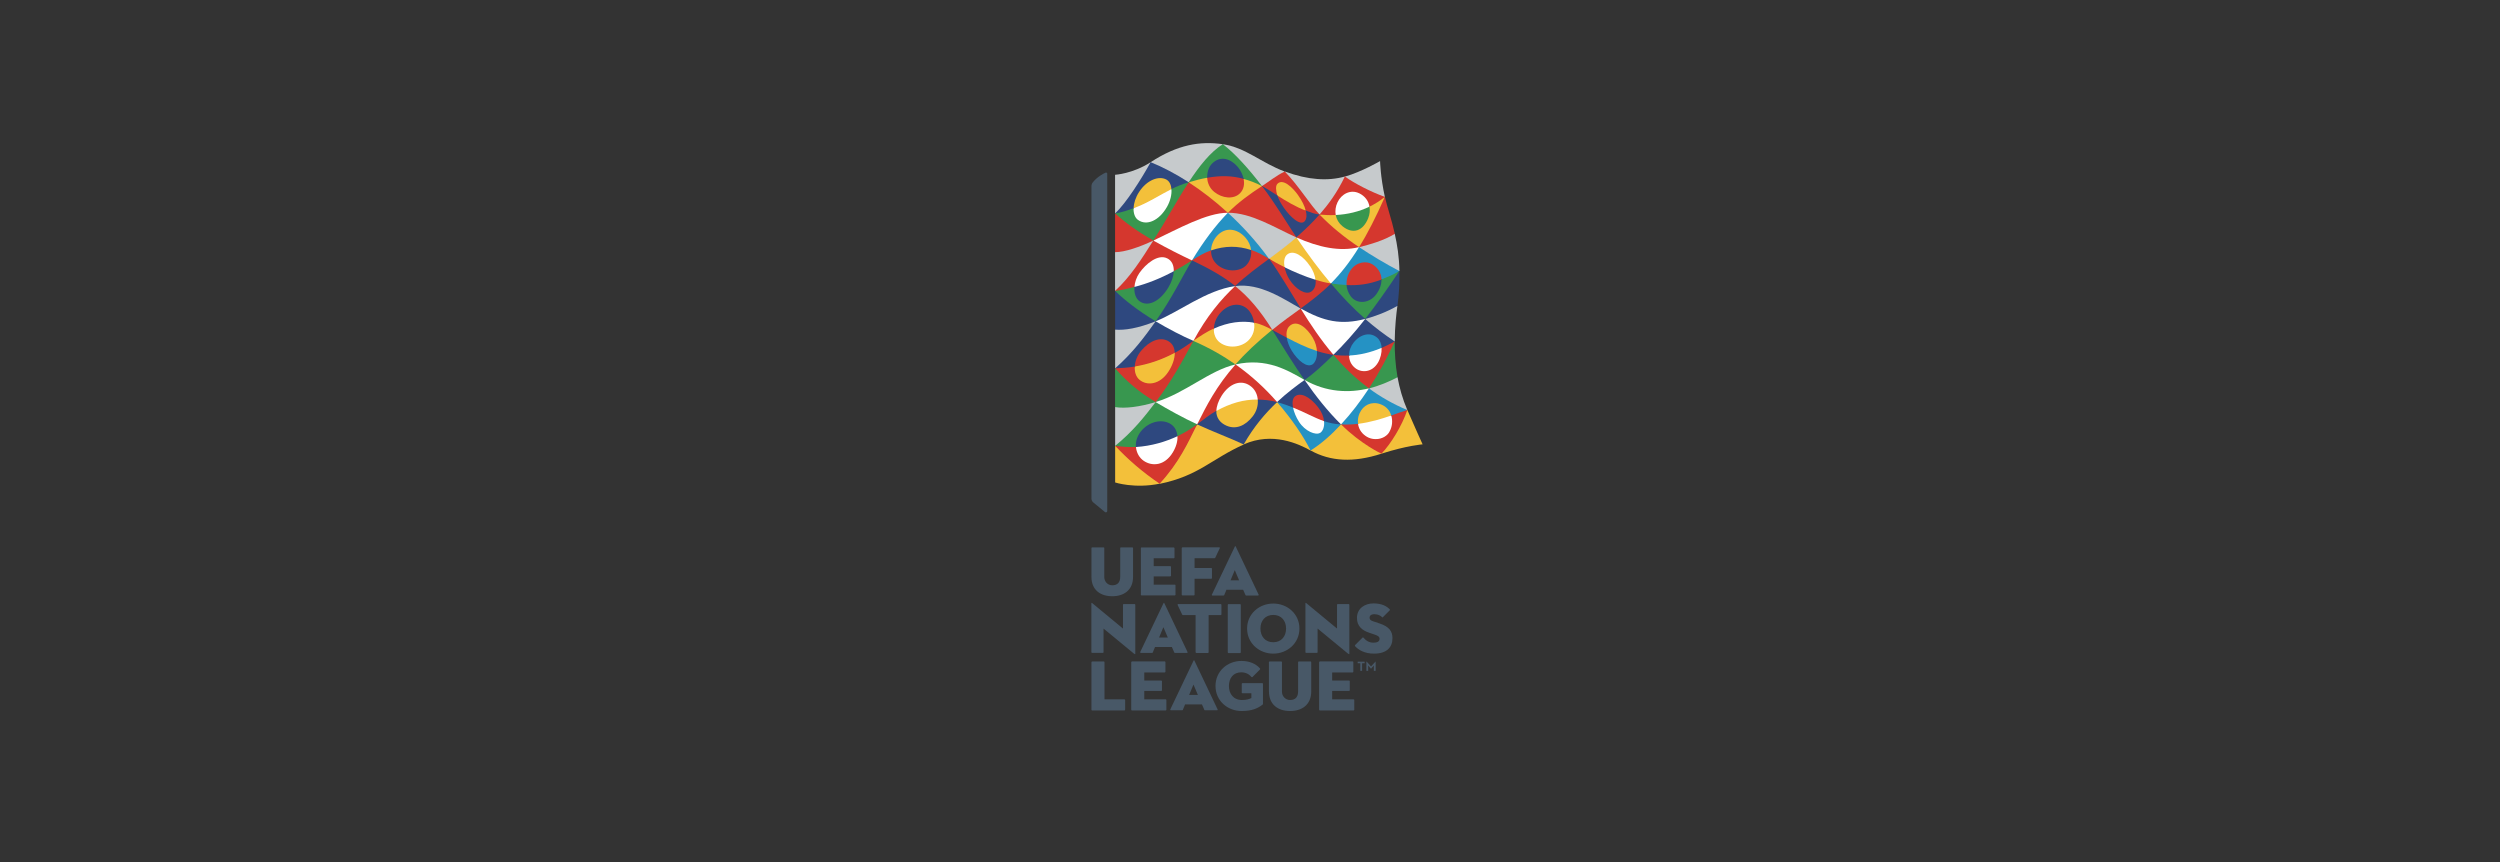 <?xml version="1.0" encoding="UTF-8"?>
<svg xmlns="http://www.w3.org/2000/svg" id="Layer_1" data-name="Layer 1" viewBox="0 0 345 119">
  <rect x="0" y="0" width="345" height="119" fill="#333333" stroke="none"/>
  <defs>
    <style>
      .cls-1 {
        fill: #fff;
      }

      .cls-2 {
        fill: #38974f;
      }

      .cls-3 {
        fill: #2592c4;
      }

      .cls-4 {
        fill: #f3c03a;
      }

      .cls-5 {
        fill: #485867;
      }

      .cls-6 {
        fill: #d5372e;
      }

      .cls-7 {
        fill: #2e487f;
      }

      .cls-8 {
        fill: #c6cacc;
      }
    </style>
  </defs>
  <g>
    <path class="cls-5" d="m152.81,23.99c0-.13-.13-.22-.25-.16-.38.17-1.14.58-1.75,1.33-.12.15-.19.34-.19.53v43.11c0,.22.1.42.27.55l1.6,1.32c.13.1.31,0,.31-.15V23.99Z"></path>
    <path class="cls-6" d="m159.16,33.2l-.04-.15c.81-1.29,1.59-2.6,2.33-3.87.8-1.36,1.56-2.64,2.33-3.84l.25-.19.26.04c1.77,1.17,3.5,2.51,5.15,4.02v.15s-.26.11-.26.11c-2.36.1-5.28,1.54-8.11,2.92-.56.27-1.13.55-1.69.81h-.24Z"></path>
    <path class="cls-6" d="m185.34,34.48c-1.84,0-3.85-.48-6.14-1.47l-.3-.25.02-.17c1.17-1.04,2.05-1.87,2.96-2.9l.22-.08.28.13c1.5,1.52,3.19,2.9,5.15,4.21l.03.16-.23.17c-.63.14-1.3.21-1.98.21Z"></path>
    <path class="cls-7" d="m187.97,41.78c-.66,0-1.24-.28-1.63-.8-.35-.46-.56-.99-.61-1.54l.1-.1.11-.11c.18,0,.36.01.54.01,1.42,0,2.75-.24,4.07-.75l.11.07.11.07c0,.66-.23,1.33-.68,1.96-.5.74-1.29,1.19-2.12,1.19Z"></path>
    <path class="cls-3" d="m185.83,39.33l-.1.1c-.63-.03-1.14-.07-1.79-.17l-.27-.15v-.16c1.32-1.33,2.52-2.86,3.66-4.69l.23-.17.28.05c1.67,1.1,3.37,2.1,5.19,3.07l.1.18-.37.35c-.58.33-1.28.6-1.99.88l-.11-.07-.11-.07c-.05-.77-.46-1.44-1.16-1.89-.29-.19-.64-.28-1.01-.28-.74,0-1.42.37-1.87,1.02-.38.56-.58,1.22-.56,1.9l-.11.11Z"></path>
    <path class="cls-7" d="m185.44,44.54c-1.8,0-3.46-.5-5.65-1.68l-.3-.28.03-.16c1.33-.97,2.62-1.94,3.92-3.22l.23-.08.27.15c1.55,1.81,3.02,3.3,4.47,4.57v.17s-.27.17-.27.17c-.97.23-1.85.35-2.69.35h0Z"></path>
    <path class="cls-4" d="m183.44,39.2c-.55-.1-1.14-.24-1.77-.42l-.12-.15-.13-.16c-.09-.54-.34-1.12-.7-1.67-.75-1.11-1.66-1.8-2.38-1.8-.24,0-.45.08-.63.23-.33.28-.45.85-.33,1.59l-.1.07-.1.08c-.59-.29-1.16-.6-1.66-.9l-.37-.34.03-.16c1.32-.97,2.44-1.81,3.53-2.78l.2-.03.3.25c1.54,2.26,3.01,4.21,4.47,5.94v.16s-.24.08-.24.08Z"></path>
    <path class="cls-7" d="m180.41,40.5c-.81,0-1.85-.76-2.58-1.89-.31-.48-.54-1.07-.65-1.65l.1-.08.1-.07c.99.49,2.47,1.16,4.03,1.65l.13.16.12.15c.04.7-.2,1.25-.68,1.57-.16.11-.36.17-.58.17"></path>
    <path class="cls-6" d="m153.97,39.92c1.94-1.82,3.4-4.07,4.91-6.47l.28-.25h.24c1.47.83,3.12,1.68,5.05,2.6l.04.14-.34.35c-.7.44-1.4.84-2.07,1.21l-.11-.07-.11-.07c.01-.77-.29-1.34-.85-1.61-.2-.1-.41-.15-.64-.15-.78,0-2.04.66-3.06,2.14-.35.5-.58,1.1-.65,1.71l-.12.15-.12.15c-.77.2-1.46.37-2.3.48l-.25-.08.08-.23Z"></path>
    <path class="cls-7" d="m159.48,44.34l-.03-.15c1.5-2.12,2.6-4.12,3.57-5.88.39-.71.77-1.39,1.13-2.02l.34-.35h.23c2.59,1.24,4.27,2.23,5.72,3.38v.15s-.33.16-.33.16c-2.45.43-4.85,1.77-6.98,2.96-1.2.67-2.33,1.31-3.41,1.75l-.25-.02Z"></path>
    <path class="cls-2" d="m159.48,55.49l-.03-.15c2.01-2.62,3.5-5.32,4.92-7.94l.32-.36.23-.02c1.98.88,3.86,1.92,5.58,3.12v.16s-.3.19-.3.19c-1.71.45-3.38,1.43-5.14,2.45-1.69.98-3.44,1.99-5.32,2.59l-.26-.03Z"></path>
    <path class="cls-1" d="m170.11,47.95c-.72,0-1.37-.22-1.89-.64-.51-.41-.8-1.05-.82-1.8l.11-.17.12-.17c1.36-.58,2.69-.88,3.97-.88.44,0,.89.03,1.32.1l.14.14.13.14c.1.89-.2,1.76-.83,2.39-.55.55-1.39.88-2.26.88"></path>
    <path class="cls-6" d="m164.64,46.9c1.56-2.87,3.31-5.18,5.48-7.26l.33-.16.27.08c1.77,1.46,3.28,3.26,4.88,5.79l-.02.17-.2.02c-.66-.34-1.4-.7-2.18-.87l-.13-.14-.14-.14c-.1-.52-.29-.96-.55-1.32-.43-.59-1.04-.91-1.73-.91-.74,0-1.51.38-2.11,1.03-.52.57-.84,1.27-.91,1.97l-.12.17-.11.17c-.76.36-1.61.9-2.49,1.51l-.23.02-.05-.14Z"></path>
    <path class="cls-3" d="m180.68,50.52c-.74,0-1.76-.84-2.52-2.09-.35-.57-.59-1.2-.68-1.77l.1-.07.1-.07c1.21.64,2.52,1.29,3.94,1.76l.13.16.12.15c.02.81-.24,1.49-.69,1.79-.15.1-.31.15-.5.15"></path>
    <path class="cls-2" d="m159.45,55.34c-2.04-1.22-3.74-2.62-5.33-4.41l-.24-.1v5.34l.09.13c.31.04.64.07,1,.07h0c1.18,0,2.63-.24,4.21-.68l.29-.2-.03-.15Z"></path>
    <path class="cls-2" d="m179.84,52.44c-1.75-1-4.07-2.31-6.95-2.31-.69,0-1.41.07-2.13.22l-.27-.05v-.16c1.34-1.51,2.94-3.02,4.87-4.6l.2-.02.3.28c1.52,2.43,2.83,4.52,4.19,6.48l-.03.16h-.2Z"></path>
    <path class="cls-2" d="m192.47,47.11l-.24.25c-.95,2.07-2.1,4.16-3.35,6.07l.03.16.25.05c1.12-.29,2.42-.8,3.64-1.43l.06-.16c-.31-1.76-.4-3.44-.39-4.95"></path>
    <path class="cls-2" d="m185.82,54.08c-1.91,0-3.74-.46-5.44-1.35l-.34-.3.03-.16c1.37-.99,2.54-2.1,3.71-3.24l.23-.08.25.13c1.47,1.7,2.99,3.12,4.63,4.34l.03.16-.23.16c-.97.21-1.93.33-2.87.33h0Z"></path>
    <path class="cls-1" d="m159.32,64.18c-.54,0-1.08-.17-1.55-.49-.61-.41-1.02-1.12-1.11-1.89l.1-.12.1-.12c1.89-.14,3.74-.62,5.51-1.44l.12.07.11.07c.02.7-.2,1.47-.66,2.22-.66,1.09-1.59,1.69-2.62,1.69h0Z"></path>
    <path class="cls-1" d="m180.79,36.73c-.97-1.45-2.32-2.31-3.17-1.6-.41.34-.48,1.03-.35,1.75,1.29.64,2.79,1.28,4.27,1.73-.07-.6-.33-1.26-.74-1.89"></path>
    <path class="cls-1" d="m181.73,59.96c-.73,0-1.84-.58-2.56-1.68-.41-.63-.7-1.32-.83-1.96l.1-.08.1-.08c.72.3,1.36.59,1.97.88.71.34,1.39.66,2.08.91l.14.17.13.16c.03.69-.2,1.28-.61,1.55-.14.09-.31.14-.51.14Z"></path>
    <path class="cls-1" d="m188.27,51.34c-.5,0-.98-.17-1.36-.49-.52-.43-.81-1-.85-1.67l.11-.11.11-.12c1.42-.08,2.82-.41,4.27-1.01l.12.07.12.07c.03.69-.17,1.44-.56,2.07-.46.75-1.17,1.19-1.96,1.19Z"></path>
    <path class="cls-7" d="m179.28,42.59c-.26-.15-.53-.3-.81-.47-1.99-1.16-4.46-2.59-7.07-2.59-.23,0-.45.01-.67.03l-.27-.08v-.15c1.49-1.38,3.02-2.51,4.49-3.59h.21s.37.32.37.32c.99,1.41,1.93,2.95,2.92,4.58.35.58.72,1.17,1.08,1.77l-.03.16h-.2Z"></path>
    <path class="cls-4" d="m175.57,45.52c-.81-.43-1.63-.83-2.51-.99.15.92-.13,1.81-.78,2.45-.94.94-2.78,1.21-4,.24-.53-.43-.8-1.12-.78-1.88-.89.39-1.87,1.03-2.83,1.7,2.18.95,4.11,2.05,5.82,3.25,1.31-1.48,2.95-3.05,5.07-4.78"></path>
    <path class="cls-7" d="m153.98,50.6c2.23-2,3.74-3.99,5.19-6.02l.3-.24.25.02c1.68.99,3.41,1.88,4.91,2.54l.05.14-.32.36c-.76.53-1.45.99-2.14,1.36l-.11-.07-.11-.07c-.03-.65-.29-1.13-.79-1.43-.3-.18-.63-.27-.98-.27-.87,0-1.84.56-2.67,1.55-.47.56-.77,1.27-.85,1.97l-.12.14-.12.13c-.78.13-1.48.18-2.36.22l-.24-.1.1-.24Z"></path>
    <path class="cls-7" d="m154.42,45.62c-.15,0-.29,0-.43-.01l-.1-.12v-5.34l.25.08c1.4,1.34,3.32,2.77,5.32,3.96l.03.15-.3.24c-1.83.69-3.43,1.05-4.76,1.05"></path>
    <path class="cls-6" d="m183.64,29.8c-.41,0-.84-.03-1.27-.07l-.28-.13-.02-.19c1.01-1.17,2.18-2.67,3.28-4.89l.24-.17.26.05c1.34.91,3.42,1.97,5.12,2.59l.13.17-.27.35c-.54.41-1.12.76-1.72,1.06l-.12-.06-.12-.06c-.15-.75-.64-1.35-1.37-1.69-.27-.13-.54-.19-.82-.19-.81,0-1.6.54-1.99,1.39-.25.52-.33,1.07-.26,1.6l-.09.12-.09.12c-.2,0-.4.01-.6.01"></path>
    <path class="cls-7" d="m184.83,58.65c-.68-.05-1.29-.15-1.98-.37l-.13-.16-.14-.17c-.07-.43-.27-1.03-.78-1.69-.82-1.05-1.72-1.67-2.42-1.67-.24,0-.45.07-.61.22-.26.22-.34.71-.23,1.35l-.1.08-.1.08c-.62-.25-1.17-.45-1.78-.63l-.32-.2v-.16c1.24-1.15,2.46-2.07,3.6-2.89h.2s.34.3.34.3c1.58,2.25,3.11,4.11,4.68,5.68v.15s-.22.08-.22.08Z"></path>
    <path class="cls-7" d="m185.66,49.19c-.46,0-.93-.04-1.4-.09l-.25-.13v-.16c1.42-1.39,2.76-2.89,4.13-4.61l.28-.18.23.06c1.16,1,2.38,1.93,3.74,2.84l.1.2-.24.25c-.49.27-.97.51-1.45.72l-.12-.07-.12-.07c-.05-.53-.25-.97-.56-1.24-.33-.29-.73-.44-1.15-.44-.68,0-1.39.39-1.94,1.08-.37.47-.6,1.05-.62,1.62l-.11.12-.11.11c-.13,0-.27,0-.4,0h0Z"></path>
    <path class="cls-7" d="m193.12,37.4l-.37.35c-1.72,2.57-3.11,4.51-4.35,6.09v.17s.24.06.24.06c1.38-.38,2.86-.98,4.07-1.65l.14-.21c.21-1.54.3-3.13.27-4.8"></path>
    <path class="cls-7" d="m158.26,42.01c-.4,0-.77-.12-1.09-.36-.5-.37-.77-1.07-.74-1.9l.12-.15.12-.15c1.7-.53,3.42-1.15,5.2-2.09l.11.07.11.07c-.04.69-.3,1.46-.76,2.22-.86,1.44-2.01,2.29-3.07,2.29Z"></path>
    <path class="cls-7" d="m170.11,37.44c-.83,0-1.65-.31-2.23-.84-.55-.51-.85-1.15-.86-1.87l.12-.16.13-.16c.93-.3,1.83-.45,2.73-.45.84,0,1.67.13,2.53.39l.14.16.13.16c.04.77-.21,1.5-.71,2.03-.45.48-1.17.75-1.97.75Z"></path>
    <path class="cls-6" d="m153.88,34.8v-5.34l.24.07c1.36,1.22,3.08,2.44,5,3.52l.04.15-.28.25c-1.99.9-3.75,1.43-4.89,1.46l-.1-.11Z"></path>
    <path class="cls-6" d="m184,48.96l-.23.08c-.63-.1-1.26-.25-1.91-.45l-.12-.15-.13-.16c-.06-.54-.24-1.08-.52-1.57-.84-1.43-1.77-1.94-2.33-1.94-.28,0-.53.11-.76.33-.3.29-.42.79-.33,1.42l-.1.07-.1.07c-.29-.15-.58-.31-.86-.46-.26-.14-.5-.27-.74-.4l-.3-.28.02-.17c1.15-.93,2.22-1.7,3.26-2.45.14-.1.28-.21.43-.31h.2s.3.27.3.27c1.09,1.74,2.51,3.9,4.22,5.94v.16Z"></path>
    <path class="cls-6" d="m165.21,58.56l-.05-.15c1.31-2.62,2.62-5.14,5.04-7.93l.31-.19.27.05c2,1.43,3.84,3.11,5.48,4.98v.16s-.21.05-.21.05c-.67-.17-1.46-.26-2.33-.29l-.12-.12-.13-.11c-.08-.59-.35-1.15-.78-1.53-.44-.39-.92-.58-1.43-.58-.92,0-1.88.65-2.57,1.75-.37.59-.65,1.26-.7,1.84l-.12.19-.11.19c-.82.46-1.58,1.09-2.34,1.64l-.2.03Z"></path>
    <path class="cls-6" d="m178.7,32.79c-.65-.29-1.32-.62-1.96-.94-2.27-1.13-4.63-2.3-7-2.38l-.28-.11v-.15c1.44-1.45,3.2-2.69,4.47-3.52h.22s.42.36.42.36c1.2,1.62,2.24,3.25,3.17,4.7.42.67.83,1.3,1.19,1.84l-.02.17-.2.03Z"></path>
    <path class="cls-6" d="m191.11,27.17l-.27.35c-1.14,2.56-2.22,4.66-3.3,6.43l.03.16.28.05c1.49-.38,3.16-.88,4.57-1.71l.07-.17s0,0,0,0c-.48-2.11-1.09-3.8-1.37-5.1"></path>
    <path class="cls-1" d="m158.13,30.82c-.43,0-.83-.13-1.18-.39-.4-.3-.63-.85-.63-1.53l.11-.16.12-.16c1.25-.47,2.3-1.06,3.31-1.63.54-.31,1.11-.63,1.69-.92l.12.07.12.07c.04.77-.18,1.65-.63,2.44-.78,1.37-1.93,2.22-3.01,2.22h0Z"></path>
    <path class="cls-1" d="m189.84,60.71c-.54,0-1.04-.16-1.46-.46-.59-.41-.95-.98-1.07-1.64l.09-.13.1-.13c1.62-.21,3.11-.66,4.35-1.09l.14.07.14.07c.2.75.09,1.58-.3,2.25-.38.65-1.14,1.05-1.99,1.05"></path>
    <path class="cls-3" d="m164.49,35.94l-.04-.14c1.55-2.54,3.11-4.61,4.75-6.33l.26-.11.28.11c2.06,1.91,3.84,3.9,5.43,6.1l-.03.16h-.21c-.79-.45-1.41-.81-2.15-1.07l-.13-.16-.14-.16c-.1-.53-.34-1.04-.73-1.47-.6-.67-1.32-1.04-2.05-1.04-.65,0-1.26.28-1.74.84-.43.5-.69,1.13-.75,1.73l-.13.16-.12.16c-.8.29-1.46.69-2.29,1.21h-.23Z"></path>
    <path class="cls-3" d="m185.73,58.69c-.13,0-.26,0-.39,0l-.27-.11v-.15c1.24-1.35,2.46-2.91,3.62-4.66l.23-.16.25.05c1.5,1.08,3.14,2,4.86,2.74l.18.2-.18.17c-.41.13-.8.27-1.28.44-.2.07-.41.14-.62.22l-.14-.07-.14-.07c-.18-.52-.52-.93-.98-1.19-.4-.23-.8-.34-1.21-.34-.7,0-1.33.35-1.74.95-.32.48-.48,1.09-.43,1.67l-.1.13-.09.13c-.55.06-1.06.07-1.58.07h0Z"></path>
    <path class="cls-2" d="m186.79,31.96c-.53,0-1.07-.22-1.61-.66-.48-.39-.8-.91-.93-1.51l.09-.12.09-.12c1.6-.09,3.1-.46,4.44-1.1l.12.06.12.06c.07.51,0,1.05-.2,1.57-.45,1.15-1.23,1.81-2.12,1.81Z"></path>
    <path class="cls-3" d="m190.06,46.61c-.92-.81-2.28-.55-3.25.65-.41.51-.65,1.16-.64,1.8,1.4-.06,2.89-.38,4.5-1.06-.04-.57-.24-1.07-.61-1.39"></path>
    <path class="cls-7" d="m181.11,50.29c-.74.49-2-.5-2.86-1.91-.35-.57-.59-1.21-.68-1.78-.69-.36-1.35-.73-2-1.07,1.6,2.56,3.02,4.85,4.46,6.92,1.43-1.03,2.63-2.16,3.97-3.48-.78-.11-1.53-.29-2.26-.52.05.83-.19,1.55-.63,1.85"></path>
    <path class="cls-4" d="m167.91,32.59c-.48.55-.76,1.27-.79,1.97,1.93-.67,3.72-.65,5.53-.06-.07-.59-.32-1.19-.78-1.71-1.19-1.34-2.85-1.48-3.96-.2"></path>
    <path class="cls-4" d="m170.29,59.08c-.38,0-.76-.09-1.13-.26-.84-.39-1.37-1.07-1.41-1.93l.11-.19.12-.19c1.86-1,3.69-1.48,5.48-1.49l.13.11.12.12c.05.8-.21,1.6-.72,2.26-.78,1.01-1.73,1.56-2.68,1.56Z"></path>
    <path class="cls-4" d="m190.93,55.98c-1.2-.68-2.44-.33-3.09.65-.32.48-.53,1.17-.43,1.86,1.73-.21,3.28-.7,4.59-1.15-.17-.56-.53-1.05-1.07-1.36"></path>
    <path class="cls-4" d="m190.62,62.47c-.43-.21-2.85-1.44-5.28-3.79l-.27-.11-.23.08c-1.33,1.4-2.57,2.48-3.93,3.35l-.04.17c2.73,1.51,5.88,1.7,9.78.44l-.02-.14Z"></path>
    <path class="cls-4" d="m171.59,61.18c-.93-.43-1.91-.86-2.95-1.31-1.05-.46-2.14-.83-3.23-1.33l-.2.03-.31.37c-.08.17-.17.34-.25.52-1.15,2.33-2.34,4.63-4.64,7.16l.02.15c5.4-1.1,7.15-3.44,11.61-5.43l-.04-.15Z"></path>
    <path class="cls-2" d="m155.69,61.75c-.51,0-1.01-.04-1.53-.1l-.27-.14.08-.21c2.27-1.87,3.73-3.7,5.22-5.63l.29-.2.26.03c1.49.88,3.17,1.85,5.42,2.89l.05.15-.31.37c-.69.48-1.48.95-2.3,1.34l-.11-.07-.12-.07c-.06-.73-.44-1.32-1.04-1.62-.35-.17-.73-.26-1.13-.26-1.07,0-2.18.61-2.82,1.57-.36.54-.54,1.14-.52,1.75l-.1.12-.1.12c-.34.02-.66-.05-.97-.05"></path>
    <path class="cls-2" d="m164.49,35.94c-.86.56-1.7,1.05-2.51,1.49-.02.66-.27,1.44-.74,2.23-1.18,1.97-2.85,2.75-4,1.9-.53-.39-.75-1.14-.69-1.96-.96.25-1.69.43-2.66.54,1.27,1.25,3.24,2.8,5.59,4.19,2.29-3.22,3.67-6.18,5.02-8.4"></path>
    <path class="cls-2" d="m173.93,25.69c-.59-.3-1.27-.58-2.17-.85l-.14-.16-.15-.16c-.14-.51-.41-1.03-.77-1.44-.58-.68-1.3-1.07-1.97-1.07-.5,0-.97.21-1.39.63-.41.41-.65,1.06-.64,1.74l-.11.13-.1.14c-.69.13-1.36.3-2.19.53l-.26-.04-.03-.15c1.6-2.44,3.06-4.1,4.46-5.05l.28-.05.38.16c1.46,1.18,3.23,3.1,5.04,5.47l-.03.15h-.22Z"></path>
    <path class="cls-2" d="m189.99,40.52c-.9,1.35-2.7,1.54-3.57.39-.35-.46-.56-1.02-.6-1.58-.79-.04-1.42-.1-2.16-.21,1.55,1.83,3.09,3.45,4.74,4.89,1.44-1.83,2.96-3.99,4.71-6.61-.81.51-1.72.86-2.47,1.16.02.63-.19,1.31-.66,1.97"></path>
    <path class="cls-4" d="m176.56,55.69l-.32-.2-.21.05c-1.78,1.69-3.23,3.53-4.44,5.64l.04.15c3.99-1.78,7.58-.07,9.23.84l.04-.17c-1.15-2.27-2.67-4.35-4.34-6.31"></path>
    <path class="cls-4" d="m158.66,53.03c-.55,0-1.07-.18-1.48-.53-.46-.39-.71-1.03-.69-1.78l.12-.13.12-.14c1.84-.33,3.57-.92,5.28-1.82l.11.07.11.07c0,.81-.34,1.77-.93,2.65-.69,1.03-1.65,1.62-2.64,1.62"></path>
    <path class="cls-7" d="m168.46,43.12c-.62.67-.92,1.48-.94,2.22,2-.89,3.85-1.11,5.55-.81-.08-.5-.25-1.05-.6-1.52-1-1.37-2.8-1.21-4.01.11"></path>
    <path class="cls-4" d="m194.21,56.58l-.18.17c-.72,1.99-2.1,4.3-3.42,5.72l.02.14c3.51-1.13,5.69-1.29,5.69-1.29,0,0-1.03-2.25-2.11-4.75"></path>
    <path class="cls-4" d="m160.01,66.61c-2.04-1.39-3.95-2.96-5.85-4.95l-.27-.14v5.06s2.68.88,6.14.17l-.02-.15Z"></path>
    <path class="cls-7" d="m161.37,58.41c-1.42-.71-3.22.04-4.09,1.35-.42.63-.58,1.31-.53,1.93,2.18-.14,4.13-.74,5.73-1.49-.05-.82-.46-1.46-1.11-1.79"></path>
    <path class="cls-6" d="m162.49,60.2c.04.66-.16,1.43-.64,2.23-1.13,1.87-2.86,1.95-4.01,1.17-.61-.41-1.01-1.12-1.08-1.92-.94.06-1.83-.03-2.87-.16,1.76,1.87,3.73,3.6,6.14,5.23,2.68-2.92,3.89-5.6,5.18-8.2-.72.54-1.68,1.15-2.72,1.64"></path>
    <path class="cls-6" d="m191.74,59.6c-.61,1.05-2.21,1.33-3.29.56-.66-.46-.96-1.07-1.04-1.67-.77.09-1.51.12-2.34.08,2.78,2.76,5.57,4.04,5.57,4.04,1.31-1.38,2.81-3.8,3.57-6.03-.64.19-1.34.45-2.22.76.23.73.14,1.58-.26,2.26"></path>
    <path class="cls-6" d="m161.27,47.1c-1.14-.68-2.61-.1-3.79,1.3-.54.64-.84,1.44-.89,2.18,1.85-.31,3.64-.89,5.52-1.89-.01-.66-.26-1.24-.85-1.59"></path>
    <path class="cls-6" d="m169.62,27.36c-.73,0-1.51-.29-2.13-.79-.57-.46-.93-1.14-1-1.91l.1-.14.11-.13c.79-.13,1.51-.2,2.2-.2.89,0,1.73.11,2.56.33l.15.16.14.16c.11.75-.09,1.41-.55,1.89-.4.41-.95.63-1.59.63h0Z"></path>
    <path class="cls-1" d="m172.75,53.42c-1.37-1.21-3.1-.52-4.17,1.2-.44.7-.71,1.46-.72,2.09,1.87-1.04,3.77-1.61,5.72-1.57-.06-.62-.32-1.27-.83-1.72"></path>
    <path class="cls-4" d="m181.19,46.65c-.79-1.35-2.22-2.65-3.26-1.63-.36.35-.45.93-.36,1.57,1.3.69,2.68,1.37,4.17,1.85-.04-.57-.21-1.2-.55-1.78"></path>
    <path class="cls-3" d="m182.18,59.73c-.58.38-2.07-.2-2.91-1.51-.42-.65-.71-1.36-.83-1.98-.68-.28-1.36-.51-2.2-.75,2.07,2.39,3.64,4.72,4.62,6.68,1.52-.96,2.86-2.16,4.2-3.6-.89-.05-1.6-.2-2.34-.45.08.76-.16,1.37-.54,1.62"></path>
    <path class="cls-1" d="m159.16,33.2c1.91,1.07,3.85,2.04,5.33,2.74,1.57-2.58,3.18-4.75,4.96-6.58-2.95,0-6.81,2.2-10.29,3.84"></path>
    <path class="cls-1" d="m179.49,42.58c1.32,2.14,2.78,4.33,4.52,6.38,1.41-1.38,2.85-2.97,4.4-4.95-3.36.87-5.7.36-8.92-1.44"></path>
    <path class="cls-8" d="m192.48,32.27s0,0,0,0c-1.52.93-3.37,1.45-4.92,1.84,1.73,1.15,3.56,2.24,5.56,3.3-.03-1.96-.31-3.67-.64-5.13h0Z"></path>
    <path class="cls-8" d="m194.21,56.58c-.66-1.52-1.08-3.05-1.35-4.52-1.14.6-2.59,1.21-3.94,1.54,1.55,1.14,3.3,2.15,5.29,2.99"></path>
    <path class="cls-8" d="m192.47,47.11c.02-2.05.22-3.77.37-4.9-1.41.82-3.11,1.46-4.44,1.81,1.29,1.13,2.63,2.14,4.07,3.1"></path>
    <path class="cls-1" d="m178.9,32.76c1.63,2.41,3.19,4.5,4.76,6.36,1.28-1.28,2.56-2.86,3.89-5.02-2.64.66-5.56.04-8.66-1.34"></path>
    <path class="cls-6" d="m175.14,35.72c-.87-.53-1.61-.94-2.49-1.23.09.8-.15,1.58-.66,2.11-.88.94-2.84,1-4.04-.1-.61-.56-.85-1.26-.82-1.95-.9.31-1.68.77-2.63,1.38,2.39,1.14,4.28,2.2,5.95,3.53,1.56-1.46,3.15-2.62,4.69-3.75"></path>
    <path class="cls-6" d="m159.48,55.49c2.1-2.73,3.61-5.5,5.21-8.45-.89.63-1.74,1.21-2.57,1.65.01.84-.36,1.83-.91,2.65-1.17,1.75-2.92,1.94-3.96,1.07-.49-.41-.7-1.09-.65-1.83-.93.16-1.73.21-2.71.25,1.54,1.76,3.31,3.3,5.59,4.65"></path>
    <path class="cls-7" d="m153.97,29.22c1.36-1.36,3.19-4.17,4.53-6.55l.29-.29.22-.03c1.65.68,3.33,1.57,5,2.65l.03.15-.25.19c-.66.21-1.31.47-2.01.82l-.12-.07-.12-.07c-.06-.55-.28-.95-.62-1.14-.24-.13-.51-.2-.81-.2-1,0-2.08.71-2.83,1.85-.42.65-.68,1.36-.74,2.04l-.12.16-.11.16c-.69.25-1.31.47-2.19.64l-.24-.07.09-.24Z"></path>
    <path class="cls-6" d="m180.93,40.25c-.74.49-2.11-.3-3-1.7-.3-.47-.54-1.08-.65-1.67-.82-.41-1.55-.81-2.13-1.16,1.47,2.03,2.83,4.41,4.35,6.85,1.45-1.06,2.82-2.09,4.18-3.45-.68-.1-1.4-.28-2.13-.5.08.69-.11,1.29-.61,1.63"></path>
    <path class="cls-6" d="m181.88,29.69c-.51-.07-.98-.27-1.53-.46l-.15-.17-.17-.18c-.18-.58-.52-1.23-.96-1.85-.62-.86-1.53-1.79-2.22-1.79-.18,0-.33.06-.47.19-.23.22-.23.77,0,1.48l-.09.07-.09.08c-.33-.21-1.36-.85-1.62-1.01l-.42-.37.03-.15c.25-.16.5-.34.75-.5.68-.47,1.33-.95,2.1-1.35h.27s.35.2.35.2c.97,1.04,1.87,2.2,2.62,3.24.64.87,1.24,1.69,1.81,2.31l.02.19-.22.08Z"></path>
    <path class="cls-6" d="m190.13,50.09c-.81,1.34-2.29,1.39-3.15.67-.56-.46-.8-1.07-.81-1.7-.75.03-1.47,0-2.17-.1,1.41,1.66,3.02,3.24,4.92,4.63,1.42-2.17,2.62-4.42,3.55-6.48-.62.35-1.22.65-1.81.9.04.67-.14,1.43-.53,2.09"></path>
    <path class="cls-6" d="m179.61,30.85c-.76,0-1.84-1.08-2.57-2.15-.41-.6-.69-1.15-.86-1.64l.09-.08.09-.07c1.22.76,2.42,1.49,3.66,1.97l.17.18.15.17c.11.56.05,1.01-.18,1.32-.14.19-.33.29-.57.29Z"></path>
    <path class="cls-6" d="m181.89,56.19c-1.22-1.56-2.5-2.07-3.2-1.47-.32.27-.38.84-.25,1.52,1.69.68,2.92,1.41,4.28,1.88-.06-.58-.31-1.26-.83-1.93"></path>
    <path class="cls-6" d="m190.65,38.56c-.03-.83-.46-1.57-1.22-2.06-.85-.55-2.24-.38-3.03.77-.42.61-.62,1.35-.57,2.07,1.48.07,3.07-.08,4.82-.77"></path>
    <path class="cls-8" d="m159.48,55.49c-2.19.65-4.2.92-5.59.69v5.35c2.5-2.04,4.07-4.05,5.59-6.04"></path>
    <path class="cls-8" d="m159.16,33.2c-1.89.89-3.94,1.6-5.28,1.6v5.34c2.12-1.93,3.66-4.39,5.28-6.95"></path>
    <path class="cls-8" d="m159.48,44.34c-2.48.98-4.3,1.26-5.59,1.15v5.34c2.48-2.19,4.11-4.4,5.59-6.49"></path>
    <path class="cls-1" d="m159.48,55.49c1.82,1.08,3.79,2.17,5.73,3.07,1.27-2.54,2.63-5.26,5.3-8.27-3.58.8-7,4-11.03,5.19"></path>
    <path class="cls-1" d="m170.45,39.48c-4.02.56-7.8,3.61-10.97,4.86,1.77,1.05,3.61,2.01,5.21,2.7,1.83-3.38,3.78-5.71,5.76-7.56"></path>
    <path class="cls-1" d="m180.03,52.44c1.56,2.25,3.2,4.32,5.03,6.13,1.41-1.51,2.7-3.22,3.86-4.98-2.76.67-5.86.56-8.89-1.16"></path>
    <path class="cls-8" d="m170.45,39.48c1.86,1.49,3.43,3.33,5.13,6.04,1.39-1.14,2.68-2.05,3.91-2.94-2.35-1.31-5.6-3.57-9.04-3.1"></path>
    <path class="cls-8" d="m175.14,35.72c1.29-.95,2.55-1.89,3.76-2.96-3.02-1.35-6.2-3.41-9.45-3.4,2.05,1.88,3.96,3.98,5.68,6.36"></path>
    <path class="cls-1" d="m170.5,50.29c2.3,1.62,4.19,3.41,5.74,5.19,1.31-1.23,2.61-2.2,3.79-3.05-2.27-1.29-5.21-3.11-9.53-2.14"></path>
    <path class="cls-7" d="m176.24,55.49c-.89-.25-1.84-.33-2.67-.35.08.84-.18,1.65-.69,2.31-1.01,1.3-2.34,1.89-3.68,1.27-.81-.37-1.37-1.05-1.35-2.02-.87.48-1.74,1.18-2.65,1.86,2.23,1.04,4.48,1.86,6.43,2.77,1.41-2.48,3.02-4.35,4.61-5.84"></path>
    <path class="cls-1" d="m161.07,35.65c-1.28-.63-2.96.76-3.84,2.03-.4.58-.63,1.27-.68,1.92,1.77-.46,3.55-1.16,5.43-2.17.03-.82-.28-1.48-.91-1.78"></path>
    <path class="cls-1" d="m187.54,26.66c-1.17-.55-2.42.1-2.96,1.25-.28.58-.35,1.2-.25,1.76,1.62-.08,3.2-.45,4.66-1.15-.13-.78-.61-1.46-1.44-1.86"></path>
    <path class="cls-7" d="m171.62,24.68c-.13-.61-.44-1.22-.83-1.67-.93-1.08-2.35-1.61-3.52-.44-.46.46-.71,1.2-.67,1.96,1.85-.32,3.43-.3,5.03.16"></path>
    <path class="cls-4" d="m179.16,26.96c-.85-1.19-2.12-2.33-2.86-1.61-.29.28-.25.92-.03,1.63,1.26.79,2.56,1.58,3.92,2.08-.16-.66-.54-1.41-1.04-2.1"></path>
    <path class="cls-4" d="m160.98,24.79c-1.06-.59-2.72.06-3.78,1.69-.49.75-.74,1.56-.77,2.26,2.04-.75,3.51-1.79,5.23-2.64-.05-.6-.28-1.08-.68-1.31"></path>
    <path class="cls-7" d="m182.1,29.61c-.66-.07-1.26-.31-1.9-.55.15.58.13,1.09-.11,1.42-.57.79-2-.47-2.95-1.85-.35-.51-.68-1.09-.86-1.65-.82-.51-1.35-.89-2.13-1.31,1.95,2.57,3.55,5.29,4.75,7.08,1.2-1.07,2.18-1.99,3.2-3.15"></path>
    <path class="cls-4" d="m174.15,25.68c-.81-.44-1.74-.77-2.53-.99.14.71.04,1.43-.49,1.97-.88.9-2.46.72-3.57-.18-.63-.51-.93-1.23-.97-1.95-.82.14-1.62.35-2.55.63,1.82,1.18,3.65,2.6,5.41,4.21,1.36-1.39,3.04-2.61,4.69-3.68"></path>
    <path class="cls-4" d="m187.56,34.11c1.13-1.83,2.3-4.09,3.55-6.94-.67.54-1.38.99-2.12,1.35.09.51.03,1.06-.18,1.59-.7,1.76-2.11,2.29-3.56,1.1-.5-.41-.81-.95-.92-1.54-.74.04-1.49.01-2.23-.06,1.64,1.7,3.45,3.16,5.46,4.5"></path>
    <path class="cls-2" d="m164.04,25.15c-.88.26-1.66.58-2.38.94.06.72-.14,1.62-.61,2.45-1.07,1.89-2.81,2.7-4.03,1.79-.41-.31-.61-.9-.59-1.6-.81.3-1.5.55-2.54.72,1.35,1.24,3.17,2.56,5.28,3.74,1.75-2.76,3.3-5.63,4.88-8.05"></path>
    <path class="cls-8" d="m158.79,22.38c1.68.68,3.46,1.61,5.25,2.77,1.47-2.26,3.04-4.21,4.71-5.25-3.13-.46-6.26.06-9.96,2.48"></path>
    <path class="cls-8" d="m190.45,22.23s-2.55,1.49-4.85,2.14c1.32.94,3.61,2.13,5.51,2.8-.61-2.76-.66-4.94-.66-4.94"></path>
    <path class="cls-8" d="m177.29,23.66c1.96,2.01,3.46,4.55,4.81,5.94,1.27-1.46,2.42-3.02,3.49-5.24-2.31.65-5.07.5-8.3-.7"></path>
    <path class="cls-8" d="m174.15,25.68c1.02-.66,1.97-1.44,3.14-2.01-3.27-1.21-5.35-3.29-8.54-3.77,1.67,1.26,3.66,3.49,5.4,5.78"></path>
    <path class="cls-8" d="m158.79,22.38c-2.45,1.6-4.91,1.74-4.91,1.74v5.34c1.54-1.45,3.64-4.77,4.91-7.08"></path>
  </g>
  <g>
    <path class="cls-5" d="m150.62,79.61c0,1.79,1.22,2.67,2.87,2.67s2.87-.88,2.87-2.67v-3.99s-.04-.08-.08-.08h-1.61s-.08.04-.08.08v3.97c0,.76-.36,1.19-1.12,1.18-.6,0-1.08-.52-1.08-1.12v-4.03s-.04-.08-.08-.08h-1.61s-.08.04-.08.08v3.99h0Zm6.9-4.07s-.08.04-.08.08v6.47s.04.08.08.08h4.62s.08-.04.08-.08v-1.33s-.04-.08-.08-.08h-2.93v-1.14h2.31s.08-.04.08-.08v-1.25s-.04-.08-.08-.08h-2.31v-1.09h2.79s.08-.04.08-.08v-1.33s-.04-.08-.08-.08h-4.48Zm5.64,0s-.08.04-.08.08v6.47s.04.08.08.08h1.61s.08-.04.08-.08v-2.22h2.32s.08-.04.08-.08v-1.33s-.04-.08-.08-.08h-2.32v-1.35h2.77s.06-.02.08-.05l.63-1.33c.03-.06-.01-.12-.08-.12h-5.09Zm8.4,5.84h-2.31l-.31.75s-.04.05-.08.05h-1.55c-.06,0-.1-.06-.07-.12l3.17-6.64c.03-.07.09-.07.12,0l3.16,6.64c.03.06-.01.12-.08.12h-1.65s-.06-.02-.08-.05l-.33-.75Zm-1.76-1.29h1.2l-.6-1.41-.59,1.41Z"></path>
    <path class="cls-5" d="m169.51,83.37s-.08.04-.08.09v6.57s.04.09.08.09h1.63s.09-.04.09-.09v-6.57s-.04-.09-.09-.09h-1.63Zm2.59,3.37c0-2.03,1.67-3.45,3.61-3.45s3.61,1.42,3.61,3.45-1.67,3.46-3.61,3.46-3.61-1.43-3.61-3.46h0Zm5.38,0c0-1.06-.64-1.88-1.77-1.88s-1.77.82-1.77,1.88.64,1.89,1.77,1.89,1.77-.83,1.77-1.89h0Zm-12.48,3.28s.04.09.08.09h1.63s.08-.04.08-.09v-5.14h1.69s.08-.04.08-.08v-1.35s-.04-.09-.08-.09h-5.89c-.06,0-.1.07-.08.12l.64,1.35s.04.05.08.05h1.76v5.14Zm21.99-.98s-.03.08,0,.12c.46.51,1.29,1.04,2.62,1.04,1.78,0,2.55-.89,2.55-2.13,0-.95-.45-1.6-1.8-2.04l-.89-.3c-.33-.11-.47-.24-.47-.5s.22-.47.65-.47c.52,0,.87.19,1.14.46,0,0,.78-.78,1-1,.03-.03.03-.08,0-.12-.4-.44-1.11-.83-2.24-.83-1.2,0-2.29.68-2.29,2.01,0,1.11.69,1.7,1.67,2.03l.79.27c.44.15.66.29.66.57,0,.38-.32.54-.85.54-.63,0-1.06-.32-1.38-.7-.03-.04-.09-.04-.12,0l-1.04,1.04Zm-.92,1.18c.11.09.14.06.14-.02v-6.75s-.04-.09-.09-.09h-1.52s-.09.04-.09.09v3.29l-4.22-3.49c-.11-.09-.14-.04-.14.02v6.74s.04.09.08.09h1.52s.08-.04.08-.09v-3.27l4.22,3.48Zm-29.54,0c.11.09.14.06.14-.02v-6.75s-.04-.09-.09-.09h-1.52s-.09.04-.09.09v3.29l-4.22-3.49c-.11-.09-.14-.04-.14.02v6.74s.04.09.08.09h1.52s.08-.04.08-.09v-3.27l4.22,3.48Zm5.2-.93h-2.34l-.31.76s-.04.05-.08.05h-1.57c-.06,0-.1-.07-.08-.12l3.21-6.73c.03-.07.09-.07.12,0l3.2,6.73c.03.06-.01.12-.08.12h-1.67s-.06-.02-.08-.05l-.33-.76Zm-1.79-1.31h1.22l-.61-1.43-.6,1.43Z"></path>
    <path class="cls-5" d="m150.71,91.29s-.09.04-.09.09v6.57s.04.09.09.09h4.48s.08-.04.08-.09v-1.35s-.04-.09-.08-.09h-2.77v-5.14s-.04-.09-.08-.09h-1.63Zm5.49,0s-.09.04-.09.09v6.57s.04.09.09.09h4.68s.08-.04.08-.09v-1.35s-.04-.09-.08-.09h-2.97v-1.16h2.35s.09-.04.09-.09v-1.27s-.04-.08-.09-.08h-2.35v-1.11h2.83s.09-.04.09-.09v-1.35s-.04-.09-.09-.09h-4.54Zm18.92,4.13c0,1.81,1.24,2.7,2.91,2.7s2.92-.89,2.92-2.7v-4.05s-.04-.09-.09-.09h-1.63s-.09.04-.09.09v4.03c0,.77-.36,1.21-1.13,1.2-.61,0-1.1-.52-1.1-1.14v-4.09s-.04-.09-.09-.09h-1.63s-.08.04-.08.09v4.05h0Zm7.01-4.13s-.09.04-.09.09v6.57s.04.09.09.09h4.68s.08-.04.08-.09v-1.35s-.04-.09-.08-.09h-2.97v-1.16h2.35s.08-.04.08-.09v-1.27s-.04-.08-.08-.08h-2.35v-1.11h2.83s.09-.04.09-.09v-1.35s-.04-.09-.09-.09h-4.54Zm-9.44,5.04c-.29.14-.65.27-1.3.27-1.19,0-1.8-.88-1.8-1.94s.6-1.88,1.7-1.88c.63,0,1.09.26,1.42.65.03.04.09.04.13,0l1.05-1.06s.03-.08,0-.12c-.59-.66-1.47-1.04-2.57-1.04-1.94,0-3.58,1.42-3.58,3.45s1.64,3.46,3.62,3.46c1.49,0,2.3-.42,2.93-.93v-2.83s-.04-.09-.08-.09h-2.77s-.08.04-.08.09v1.22s.04.09.08.09h1.25v.67Zm-6.81.88h-2.34l-.31.76s-.04.05-.08.05h-1.57c-.06,0-.1-.07-.08-.12l3.21-6.73c.03-.07.09-.07.12,0l3.2,6.73c.03.06-.01.12-.08.12h-1.67s-.06-.02-.08-.05l-.33-.76Zm-1.79-1.31h1.22l-.61-1.43-.6,1.43Z"></path>
    <path class="cls-5" d="m187.36,91.51v-.18s0-.02.02-.02h.92s.02,0,.02.02v.18s0,.02-.02.02h-.33v1.03s0,.02-.02.02h-.21s-.02-.01-.02-.02v-1.03h-.34s-.02,0-.02-.02h0Z"></path>
    <path class="cls-5" d="m188.57,91.29h.02l.59.65s.03.01.05,0l.59-.65h.02v1.26s-.01.03-.03.03h-.19s-.03-.01-.03-.03v-.71l-.37.42s-.03.02-.05,0l-.36-.42v.71s-.01.03-.03.03h-.19s-.03-.01-.03-.03v-1.26Z"></path>
  </g>
</svg>

